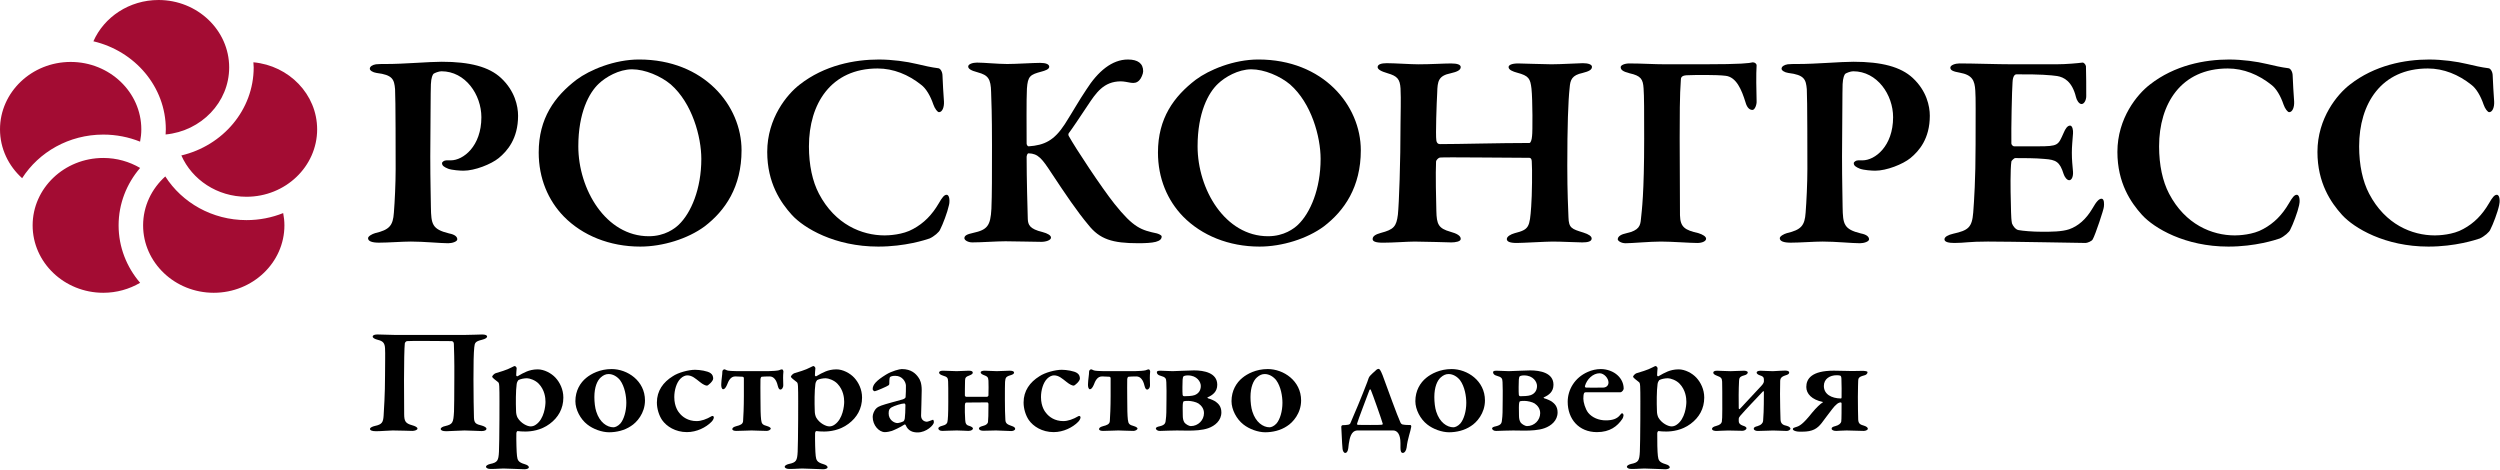 <?xml version="1.0" encoding="UTF-8"?> <svg xmlns="http://www.w3.org/2000/svg" width="266" height="50" viewBox="0 0 266 50" fill="none"><path d="M0 13.762C0 9.809 3.372 6.59 7.518 6.59C11.665 6.59 15.036 9.808 15.036 13.762C15.036 14.21 14.987 14.648 14.905 15.072C13.699 14.588 12.377 14.32 10.99 14.32C7.335 14.32 4.135 16.182 2.355 18.96C0.908 17.653 0 15.809 0 13.762ZM12.619 23.98C12.619 21.663 13.479 19.536 14.908 17.869C13.765 17.2 12.426 16.807 10.99 16.807C6.844 16.807 3.472 20.023 3.472 23.98C3.472 27.934 6.844 31.152 10.99 31.152C12.426 31.152 13.765 30.759 14.908 30.09C13.479 28.423 12.619 26.295 12.619 23.98ZM26.226 23.42C22.567 23.42 19.366 21.555 17.587 18.772C16.136 20.081 15.227 21.928 15.227 23.979C15.227 27.933 18.598 31.152 22.744 31.152C26.889 31.152 30.262 27.933 30.262 23.979C30.262 23.531 30.212 23.096 30.131 22.672C28.927 23.154 27.608 23.42 26.226 23.42ZM26.961 6.627C26.973 6.81 26.992 6.989 26.992 7.172C26.992 11.698 23.706 15.498 19.296 16.54C20.434 19.12 23.11 20.935 26.226 20.935C30.371 20.935 33.744 17.715 33.744 13.761C33.743 10.046 30.762 6.98 26.961 6.627ZM16.866 0C13.754 0 11.076 1.814 9.937 4.394C14.353 5.432 17.643 9.233 17.643 13.762C17.643 13.944 17.633 14.126 17.621 14.309C21.414 13.945 24.384 10.883 24.384 7.172C24.384 3.219 21.013 0 16.866 0Z" fill="#A30C33"></path><path d="M46.97 7.584C46.688 7.584 46.251 7.762 46.127 7.852C46.033 7.941 45.876 8.269 45.847 8.954C45.813 9.55 45.813 13.246 45.782 16.642C45.782 19.355 45.847 21.291 45.847 22.036C45.877 23.855 45.97 24.392 47.781 24.837C48.406 24.956 48.655 25.195 48.655 25.464C48.655 25.702 48.126 25.881 47.687 25.881C46.876 25.881 45.094 25.702 43.721 25.702C42.815 25.702 41.285 25.82 40.317 25.82C39.6 25.82 39.16 25.673 39.16 25.343C39.16 25.135 39.6 24.896 39.91 24.807C41.439 24.449 41.815 24.002 41.909 22.631C42.004 21.441 42.097 19.503 42.097 17.982C42.097 17.03 42.097 10.354 42.035 9.49C41.942 8.448 41.784 7.971 40.067 7.762C39.66 7.703 39.348 7.495 39.348 7.315C39.348 7.076 39.63 6.898 40.005 6.839C40.191 6.81 40.754 6.81 41.036 6.81C43.035 6.81 45.596 6.571 47.001 6.571C50 6.571 52.03 7.108 53.31 8.298C54.778 9.67 55.123 11.279 55.123 12.321C55.123 14.766 53.967 16.077 53.061 16.821C52.247 17.477 50.529 18.162 49.312 18.162C48.969 18.162 48.093 18.104 47.688 17.953C47.249 17.774 47.032 17.627 47.032 17.358C47.032 17.238 47.249 17.06 47.501 17.06H47.97C49.281 17.06 51.219 15.57 51.219 12.471C51.218 10.087 49.532 7.584 46.97 7.584Z" fill="black"></path><path d="M78.901 15.988C78.901 19.89 77.153 22.424 74.966 24.092C73.185 25.404 70.53 26.237 68.125 26.237C64.846 26.237 61.971 25.046 60.005 23.05C58.317 21.321 57.318 18.968 57.318 16.224C57.318 12.589 59.004 10.266 61.347 8.477C62.753 7.434 65.377 6.331 67.999 6.331C74.903 6.332 78.901 11.218 78.901 15.988ZM63.72 8.895C62.659 9.879 61.533 12.023 61.533 15.57C61.533 20.158 64.471 25.135 69.031 25.135C70.749 25.135 71.81 24.301 72.216 23.913C73.528 22.661 74.621 20.1 74.621 16.91C74.621 14.557 73.653 10.981 71.374 8.984C70.31 8.091 68.625 7.375 67.251 7.375C65.843 7.376 64.44 8.21 63.72 8.895Z" fill="black"></path><path d="M97.564 6.811C98.313 6.989 99.096 7.168 99.813 7.257C100.032 7.257 100.282 7.615 100.282 8.062C100.312 8.895 100.376 9.938 100.438 10.803C100.47 11.429 100.25 11.935 99.908 11.935C99.752 11.935 99.471 11.578 99.313 11.13C99.001 10.208 98.532 9.403 98.001 9.015C96.659 7.943 95.066 7.286 93.379 7.286C88.413 7.286 86.071 11.041 86.071 15.57C86.071 17.567 86.445 19.295 87.133 20.607C88.851 23.885 91.693 25.047 94.13 25.047C94.536 25.047 96.066 24.988 97.159 24.361C98.314 23.736 99.157 22.871 99.876 21.65C100.251 20.995 100.47 20.725 100.721 20.725C101.063 20.725 101.063 21.501 100.968 21.829C100.813 22.573 100.313 23.885 100.032 24.422C99.938 24.69 99.377 25.166 98.907 25.374C98.47 25.523 96.316 26.237 93.442 26.237C88.817 26.237 85.539 24.271 84.258 22.871C83.071 21.561 81.633 19.475 81.633 16.167C81.633 12.561 83.757 10.028 85.069 9.014C87.724 6.929 90.941 6.333 93.503 6.333C94.94 6.333 96.44 6.541 97.564 6.811Z" fill="black"></path><path d="M103.954 6.661C104.703 6.661 106.204 6.81 107.171 6.81C108.108 6.81 109.919 6.69 110.669 6.69C111.294 6.69 111.638 6.84 111.638 7.108C111.638 7.376 111.169 7.525 110.826 7.616C109.607 7.943 109.357 8.092 109.264 9.432C109.201 10.535 109.233 13.872 109.233 15.273C109.233 15.392 109.326 15.57 109.45 15.57C111.137 15.451 112.168 14.945 113.292 13.216C114.167 11.845 114.792 10.712 115.573 9.551C116.823 7.583 118.323 6.332 120.009 6.332C121.07 6.332 121.633 6.749 121.633 7.583C121.633 7.851 121.413 8.359 121.226 8.538C120.977 8.805 120.695 8.865 120.32 8.805C119.977 8.745 119.572 8.656 119.258 8.656C117.415 8.656 116.604 9.908 115.729 11.219C114.854 12.531 114.166 13.574 113.698 14.199C113.666 14.258 113.666 14.378 113.698 14.437C114.418 15.747 117.196 19.95 118.571 21.678C120.633 24.27 121.444 24.48 123.101 24.836C123.288 24.895 123.601 25.016 123.601 25.165C123.601 25.432 123.414 25.612 122.976 25.732C122.537 25.85 121.82 25.879 121.103 25.879C118.354 25.879 117.011 25.463 115.791 23.913C114.635 22.543 113.323 20.606 111.888 18.43C110.855 16.851 110.45 16.344 109.45 16.314C109.294 16.314 109.263 16.524 109.233 16.672C109.233 19.086 109.326 22.215 109.357 23.317C109.39 23.913 109.544 24.359 110.919 24.689C111.481 24.837 111.826 25.046 111.826 25.284C111.826 25.554 111.294 25.733 110.796 25.733C110.108 25.733 107.952 25.672 106.984 25.672C106.016 25.672 104.453 25.791 103.453 25.791C102.986 25.791 102.611 25.554 102.611 25.343C102.611 25.077 102.861 24.926 103.548 24.779C105.048 24.45 105.391 24.032 105.486 22.215C105.548 20.724 105.548 18.669 105.548 15.48C105.548 11.994 105.486 10.861 105.454 9.789C105.421 8.389 105.142 8 104.049 7.703C103.237 7.495 103.016 7.286 103.016 7.077C103.016 6.81 103.518 6.661 103.954 6.661Z" fill="black"></path><path d="M144.791 15.988C144.791 19.89 143.04 22.424 140.854 24.092C139.074 25.404 136.418 26.237 134.014 26.237C130.733 26.237 127.861 25.046 125.892 23.05C124.206 21.321 123.207 18.968 123.207 16.224C123.207 12.589 124.894 10.266 127.237 8.477C128.642 7.434 131.264 6.331 133.89 6.331C140.792 6.332 144.791 11.218 144.791 15.988ZM129.61 8.895C128.548 9.879 127.423 12.023 127.423 15.57C127.423 20.158 130.359 25.135 134.92 25.135C136.639 25.135 137.699 24.301 138.107 23.913C139.418 22.661 140.513 20.1 140.513 16.91C140.513 14.557 139.543 10.981 137.264 8.984C136.201 8.091 134.514 7.375 133.14 7.375C131.734 7.376 130.327 8.21 129.61 8.895Z" fill="black"></path><path d="M153.204 15.333C155.328 15.333 159.451 15.213 162.73 15.213C162.856 15.213 162.981 14.916 163.012 14.468C163.075 14.081 163.075 10.595 162.95 9.433C162.825 8.36 162.668 8.063 161.418 7.733C160.983 7.616 160.513 7.436 160.513 7.137C160.513 6.929 160.827 6.75 161.544 6.75C161.95 6.75 164.262 6.84 165.074 6.84C166.074 6.84 168.042 6.722 168.416 6.722C169.011 6.722 169.385 6.87 169.385 7.108C169.385 7.406 169.103 7.585 168.385 7.763C167.261 8.003 167.073 8.479 167.01 9.343C166.855 10.744 166.76 13.426 166.76 17.658C166.76 20.578 166.854 22.128 166.885 23.11C166.916 24.272 167.229 24.362 168.48 24.749C169.041 24.928 169.353 25.137 169.353 25.376C169.353 25.703 168.914 25.792 168.352 25.792C167.821 25.792 166.135 25.703 165.197 25.703C164.51 25.703 162.011 25.852 161.386 25.852C160.638 25.852 160.326 25.703 160.326 25.434C160.326 25.167 160.732 24.928 161.169 24.808C162.698 24.421 162.761 24.184 162.919 21.977C163.012 20.786 163.043 17.984 162.98 17.18C162.98 16.912 162.856 16.792 162.729 16.792C160.23 16.792 153.828 16.704 153.204 16.763C153.047 16.792 152.796 17.031 152.796 17.21C152.735 18.313 152.796 21.501 152.829 22.454C152.859 23.857 153.047 24.302 154.326 24.66C154.983 24.839 155.421 25.078 155.421 25.405C155.452 25.703 154.827 25.793 154.42 25.793C154.201 25.793 151.61 25.704 150.516 25.704C149.797 25.704 148.205 25.823 147.143 25.823C146.331 25.823 146.049 25.675 146.049 25.435C146.049 25.109 146.394 24.93 146.924 24.781C148.299 24.423 148.578 24.095 148.735 22.843C148.86 21.653 149.016 17.211 149.016 13.129C149.016 12.235 149.078 10.596 149.016 9.404C148.954 8.421 148.673 8.093 147.642 7.795C146.924 7.587 146.58 7.377 146.58 7.139C146.58 6.842 146.986 6.723 147.55 6.723C148.392 6.723 150.109 6.842 150.921 6.842C152.234 6.842 153.64 6.751 154.389 6.751C155.043 6.751 155.42 6.872 155.42 7.139C155.42 7.467 155.015 7.646 154.357 7.795C153.046 8.064 152.951 8.629 152.92 9.851C152.858 10.923 152.733 14.38 152.828 14.946C152.86 15.183 152.985 15.333 153.204 15.333Z" fill="black"></path><path d="M186.496 6.631C186.715 6.631 186.903 6.78 186.903 6.959C186.841 7.823 186.871 9.73 186.903 10.744C186.934 11.131 186.715 11.697 186.466 11.697C186.217 11.697 185.902 11.549 185.715 10.863C185.309 9.551 184.747 8.181 183.591 8.063C182.623 7.943 180.28 7.973 179.625 8.003C179.001 8.003 178.844 8.181 178.844 8.479C178.718 10.028 178.718 12.71 178.718 14.707C178.718 16.793 178.75 20.787 178.75 22.901C178.782 24.185 179.28 24.482 180.719 24.809C181.186 24.957 181.528 25.166 181.528 25.404C181.528 25.643 181.154 25.853 180.592 25.853C179.812 25.853 177.907 25.703 176.719 25.703C175.563 25.703 173.597 25.882 172.971 25.882C172.472 25.882 172.129 25.614 172.129 25.466C172.129 25.137 172.503 24.929 173.065 24.81C174.409 24.513 174.534 24.005 174.595 23.32C174.69 22.395 174.94 20.609 174.94 14.767C174.94 11.997 174.94 10.179 174.877 9.404C174.815 8.42 174.595 8.063 173.378 7.794C172.69 7.615 172.441 7.437 172.441 7.138C172.441 6.93 172.879 6.75 173.346 6.75C174.721 6.75 175.94 6.84 177.187 6.84H181.249C185.371 6.839 186.121 6.721 186.496 6.631Z" fill="black"></path><path d="M197.179 7.584C196.899 7.584 196.459 7.762 196.336 7.852C196.242 7.941 196.086 8.269 196.054 8.954C196.025 9.55 196.025 13.246 195.992 16.642C195.992 19.355 196.054 21.291 196.054 22.036C196.086 23.855 196.179 24.392 197.991 24.837C198.616 24.956 198.866 25.195 198.866 25.464C198.866 25.702 198.334 25.881 197.897 25.881C197.083 25.881 195.305 25.702 193.931 25.702C193.023 25.702 191.494 25.82 190.525 25.82C189.806 25.82 189.369 25.673 189.369 25.343C189.369 25.135 189.806 24.896 190.12 24.807C191.65 24.449 192.025 24.002 192.118 22.631C192.211 21.441 192.305 19.503 192.305 17.982C192.305 17.03 192.305 10.354 192.244 9.49C192.148 8.448 191.992 7.971 190.276 7.762C189.869 7.703 189.557 7.494 189.557 7.315C189.557 7.076 189.839 6.898 190.214 6.839C190.401 6.81 190.963 6.81 191.245 6.81C193.242 6.81 195.804 6.571 197.21 6.571C200.208 6.571 202.239 7.108 203.52 8.298C204.988 9.67 205.332 11.279 205.332 12.321C205.332 14.766 204.176 16.077 203.269 16.821C202.458 17.477 200.74 18.162 199.522 18.162C199.178 18.162 198.303 18.104 197.898 17.953C197.46 17.774 197.241 17.627 197.241 17.358C197.241 17.238 197.46 17.06 197.71 17.06H198.177C199.49 17.06 201.426 15.57 201.426 12.471C201.426 10.087 199.739 7.584 197.179 7.584Z" fill="black"></path><path d="M218.822 6.839C219.852 6.839 221.131 6.72 221.569 6.66C221.695 6.63 221.913 6.839 221.946 7.047C221.976 7.585 221.976 9.641 221.976 10.236C221.976 10.653 221.756 11.07 221.477 11.07C221.194 11.07 220.946 10.624 220.883 10.326C220.475 8.656 219.602 8.21 218.883 8.09C218.29 8.001 216.948 7.881 214.541 7.912C214.417 7.912 214.166 8.031 214.135 8.746C214.072 9.491 213.98 13.633 214.01 15.272C214.01 15.361 214.135 15.569 214.323 15.569H216.822C219.04 15.569 218.978 15.449 219.571 14.139C219.758 13.692 219.976 13.363 220.258 13.363C220.508 13.363 220.601 13.87 220.569 14.198C220.508 15.033 220.445 15.568 220.445 16.253C220.445 17.059 220.508 17.537 220.569 18.28C220.601 18.817 220.415 19.175 220.165 19.175C219.915 19.175 219.666 18.818 219.571 18.519C219.163 17.207 218.758 17 217.54 16.911C216.541 16.82 215.385 16.82 214.418 16.82C214.293 16.82 214.011 17.119 214.011 17.178C213.887 18.013 213.919 20.337 213.948 21.32C213.981 22.035 213.948 23.139 214.073 23.764C214.167 24.032 214.45 24.42 214.761 24.48C215.261 24.568 216.23 24.658 217.291 24.658C218.229 24.658 219.385 24.658 220.166 24.391C221.103 24.062 221.947 23.348 222.633 22.184C223.07 21.409 223.352 21.142 223.602 21.142C223.915 21.142 223.884 21.768 223.852 22.008C223.852 22.245 222.946 24.987 222.666 25.464C222.573 25.672 222.071 25.851 221.915 25.851C221.572 25.851 213.857 25.702 211.515 25.702C209.422 25.702 209.077 25.851 207.953 25.851C207.36 25.851 206.891 25.761 206.891 25.464C206.891 25.195 207.297 24.987 207.828 24.866C209.421 24.51 209.826 24.21 209.952 22.604C210.045 21.351 210.202 19.087 210.202 15.392C210.202 11.876 210.232 10.504 210.171 9.641C210.108 8.567 209.858 7.973 208.516 7.732C207.859 7.615 207.515 7.496 207.515 7.197C207.515 6.929 208.047 6.749 208.485 6.749C209.953 6.749 212.514 6.84 214.137 6.84H218.822V6.839Z" fill="black"></path><path d="M241.223 6.811C241.972 6.989 242.754 7.168 243.472 7.257C243.691 7.257 243.94 7.615 243.94 8.062C243.971 8.895 244.033 9.938 244.097 10.803C244.128 11.429 243.908 11.935 243.566 11.935C243.409 11.935 243.127 11.578 242.971 11.13C242.66 10.208 242.191 9.403 241.66 9.015C240.315 7.943 238.723 7.286 237.037 7.286C232.07 7.286 229.727 11.041 229.727 15.57C229.727 17.567 230.102 19.295 230.79 20.607C232.507 23.885 235.35 25.047 237.786 25.047C238.192 25.047 239.723 24.988 240.815 24.361C241.971 23.736 242.815 22.871 243.532 21.65C243.908 20.995 244.128 20.725 244.376 20.725C244.721 20.725 244.721 21.501 244.627 21.829C244.471 22.573 243.971 23.885 243.689 24.422C243.595 24.69 243.033 25.166 242.565 25.374C242.127 25.523 239.972 26.237 237.097 26.237C232.475 26.237 229.197 24.271 227.915 22.871C226.728 21.561 225.291 19.475 225.291 16.167C225.291 12.561 227.415 10.028 228.727 9.014C231.381 6.929 234.599 6.333 237.16 6.333C238.6 6.333 240.098 6.541 241.223 6.811Z" fill="black"></path><path d="M262.508 6.811C263.257 6.989 264.036 7.168 264.755 7.257C264.974 7.257 265.224 7.615 265.224 8.062C265.255 8.895 265.318 9.938 265.379 10.803C265.412 11.429 265.192 11.935 264.849 11.935C264.694 11.935 264.412 11.578 264.257 11.13C263.943 10.208 263.474 9.403 262.944 9.015C261.599 7.943 260.008 7.286 258.322 7.286C253.355 7.286 251.012 11.041 251.012 15.57C251.012 17.567 251.387 19.295 252.075 20.607C253.792 23.885 256.634 25.047 259.072 25.047C259.477 25.047 261.009 24.988 262.1 24.361C263.257 23.736 264.099 22.871 264.818 21.65C265.192 20.995 265.413 20.725 265.662 20.725C266.004 20.725 266.004 21.501 265.91 21.829C265.756 22.573 265.255 23.885 264.973 24.422C264.881 24.69 264.318 25.166 263.85 25.374C263.412 25.523 261.256 26.237 258.382 26.237C253.759 26.237 250.48 24.271 249.199 22.871C248.013 21.561 246.576 19.475 246.576 16.167C246.576 12.561 248.701 10.028 250.012 9.014C252.666 6.929 255.884 6.333 258.445 6.333C259.883 6.333 261.382 6.541 262.508 6.811Z" fill="black"></path><path d="M49.436 35.637C49.974 35.637 51.102 35.589 51.304 35.589C51.624 35.589 51.825 35.669 51.825 35.799C51.825 35.943 51.657 36.055 51.287 36.151C50.563 36.329 50.513 36.473 50.462 36.954C50.395 37.611 50.377 38.657 50.377 40.374C50.377 41.932 50.411 43.874 50.428 44.406C50.445 45.031 50.63 45.128 51.287 45.288C51.506 45.351 51.758 45.479 51.758 45.609C51.758 45.785 51.54 45.865 51.236 45.865C50.95 45.865 49.922 45.802 49.418 45.802C49.031 45.802 47.819 45.882 47.482 45.882C47.078 45.882 46.893 45.785 46.893 45.642C46.893 45.496 47.128 45.384 47.364 45.336C48.173 45.143 48.24 44.983 48.307 43.794C48.324 43.471 48.341 41.836 48.341 40.197C48.358 38.48 48.307 36.954 48.291 36.583C48.291 36.375 48.139 36.295 48.054 36.295C46.843 36.295 43.762 36.247 43.308 36.295C43.224 36.295 43.089 36.423 43.072 36.536C43.021 36.954 42.987 38.704 42.987 40.424C42.987 42.061 43.004 43.65 43.004 44.051C43.004 44.806 43.138 45.048 43.829 45.239C44.183 45.336 44.417 45.464 44.417 45.593C44.435 45.754 44.098 45.849 43.879 45.849C43.76 45.849 42.364 45.801 41.775 45.801C41.389 45.801 40.564 45.882 40.008 45.882C39.537 45.882 39.369 45.769 39.369 45.641C39.369 45.463 39.706 45.368 39.891 45.32C40.665 45.159 40.766 44.917 40.817 44.228C40.85 43.65 40.968 41.947 40.968 39.957C40.968 38.623 41.002 37.661 40.968 37.049C40.934 36.504 40.749 36.294 40.227 36.166C39.84 36.071 39.655 35.942 39.655 35.813C39.655 35.653 39.874 35.588 40.176 35.588C40.631 35.588 41.557 35.636 42.012 35.636H49.436V35.637Z" fill="black"></path><path d="M59.115 40.198C59.57 40.696 59.94 41.435 59.94 42.302C59.94 43.474 59.401 44.422 58.492 45.096C57.55 45.802 56.49 45.915 55.901 45.915C55.597 45.915 55.278 45.899 55.076 45.866C55.009 45.851 54.941 46.011 54.941 46.092C54.924 46.814 54.959 48.162 55.009 48.517C55.059 48.949 55.144 49.19 55.816 49.383C56.153 49.479 56.27 49.607 56.27 49.721C56.27 49.866 56.002 49.929 55.8 49.929C55.328 49.929 54.167 49.849 53.561 49.849C53.14 49.849 52.922 49.897 52.197 49.897C51.912 49.897 51.709 49.801 51.709 49.656C51.709 49.558 51.878 49.43 52.147 49.367C52.937 49.207 53.039 49.014 53.089 48.066C53.106 47.505 53.139 46.22 53.139 44.598C53.139 43.523 53.157 41.723 53.122 41.114C53.106 40.777 53.054 40.712 53.004 40.665C52.702 40.44 52.364 40.166 52.364 40.087C52.364 40.005 52.55 39.781 52.718 39.716C53.054 39.62 53.98 39.347 54.435 39.09C54.604 38.994 54.739 38.945 54.772 38.945C54.839 38.945 54.973 39.09 54.973 39.171C54.94 39.459 54.94 39.667 54.923 39.925C54.923 39.99 55.007 40.053 55.058 40.038C55.361 39.846 55.815 39.62 56.05 39.525C56.337 39.411 56.724 39.3 57.211 39.3C57.887 39.299 58.662 39.7 59.115 40.198ZM55.161 40.439C55.11 40.487 54.992 40.68 54.975 40.857C54.874 41.562 54.874 42.863 54.908 43.715C54.908 44.003 54.975 44.277 55.077 44.453C55.431 45.047 56.103 45.369 56.457 45.369C56.643 45.369 56.827 45.321 57.029 45.176C57.905 44.566 58.04 43.185 58.04 42.752C58.04 42.316 57.955 41.5 57.333 40.84C56.962 40.439 56.339 40.246 56.071 40.246C55.749 40.246 55.379 40.326 55.161 40.439Z" fill="black"></path><path d="M68.626 42.607C68.626 43.971 67.751 44.951 67.127 45.337C66.438 45.803 65.58 45.994 64.806 45.994C64.048 45.994 63.105 45.658 62.483 45.16C61.759 44.598 61.221 43.587 61.221 42.688C61.221 41.565 61.741 40.713 62.381 40.199C62.886 39.783 63.829 39.268 65.074 39.268C66.758 39.266 68.626 40.519 68.626 42.607ZM63.931 40.151C63.543 40.487 63.241 41.194 63.241 42.253C63.241 42.782 63.308 43.392 63.443 43.795C63.796 44.92 64.57 45.465 65.278 45.465C65.447 45.465 65.766 45.337 66.018 45.049C66.371 44.63 66.641 43.779 66.641 42.864C66.641 42.189 66.488 41.146 65.967 40.439C65.663 40.069 65.227 39.798 64.756 39.798C64.469 39.797 64.2 39.91 63.931 40.151Z" fill="black"></path><path d="M75.597 39.699C75.816 39.844 75.883 40.069 75.883 40.278C75.883 40.566 75.327 41.032 75.227 41.032C75.075 41.032 74.805 40.919 74.452 40.631C73.997 40.278 73.644 39.939 73.123 39.939C72.938 39.939 72.651 40.036 72.399 40.292C71.978 40.71 71.744 41.513 71.744 42.252C71.744 43.295 72.198 43.842 72.281 43.938C72.601 44.355 73.208 44.804 74.116 44.804C74.605 44.804 75.16 44.613 75.732 44.275C75.817 44.227 75.952 44.275 75.952 44.404C75.952 44.565 75.817 44.773 75.682 44.901C75.11 45.478 74.133 45.977 73.091 45.977C71.862 45.977 70.92 45.368 70.448 44.692C70.111 44.194 69.893 43.488 69.893 42.829C69.893 41.578 70.566 40.663 71.576 40.036C72.165 39.635 73.276 39.345 73.949 39.345C74.452 39.346 75.293 39.475 75.597 39.699Z" fill="black"></path><path d="M78.34 45.849C78.138 45.849 77.919 45.801 77.919 45.657C77.919 45.529 78.037 45.433 78.323 45.35C78.777 45.24 79.03 45.126 79.064 44.821C79.098 44.339 79.148 43.312 79.148 42.139V40.244C79.148 40.179 79.114 40.1 79.012 40.084C78.794 40.067 78.374 40.051 78.239 40.051C77.734 40.051 77.516 40.517 77.347 40.966C77.212 41.272 77.078 41.416 76.943 41.416C76.791 41.416 76.724 41.127 76.741 40.887C76.758 40.342 76.859 39.891 76.859 39.537C76.841 39.442 76.977 39.297 77.061 39.297C77.145 39.297 77.246 39.362 77.363 39.409C77.481 39.458 78.02 39.49 78.424 39.49H81.722C82.126 39.49 82.749 39.442 82.883 39.395C83.002 39.346 83.12 39.298 83.204 39.298C83.288 39.298 83.356 39.443 83.356 39.538C83.305 40.004 83.322 40.388 83.339 40.936C83.356 41.257 83.188 41.45 83.035 41.45C82.918 41.45 82.833 41.352 82.75 41.032C82.615 40.438 82.328 40.052 81.891 40.052C81.554 40.052 81.167 40.068 81.049 40.085C80.964 40.101 80.931 40.23 80.914 40.325C80.897 40.774 80.914 41.61 80.914 42.349C80.914 43.521 80.931 44.195 80.982 44.645C81.033 45.111 81.151 45.208 81.621 45.336C81.891 45.416 82.009 45.529 82.009 45.593C82.009 45.72 81.773 45.849 81.587 45.849C81.015 45.849 80.342 45.801 79.972 45.801C79.585 45.801 78.895 45.849 78.34 45.849Z" fill="black"></path><path d="M90.898 40.198C91.353 40.696 91.723 41.435 91.723 42.302C91.723 43.474 91.185 44.422 90.275 45.096C89.333 45.802 88.273 45.915 87.685 45.915C87.38 45.915 87.061 45.899 86.859 45.866C86.792 45.851 86.725 46.011 86.725 46.092C86.707 46.814 86.742 48.162 86.792 48.517C86.843 48.949 86.927 49.19 87.6 49.383C87.937 49.479 88.054 49.607 88.054 49.721C88.054 49.866 87.784 49.929 87.582 49.929C87.112 49.929 85.95 49.849 85.344 49.849C84.924 49.849 84.705 49.897 83.981 49.897C83.695 49.897 83.492 49.801 83.492 49.656C83.492 49.558 83.662 49.43 83.93 49.367C84.721 49.207 84.822 49.014 84.872 48.066C84.889 47.505 84.923 46.22 84.923 44.598C84.923 43.523 84.94 41.723 84.906 41.114C84.889 40.777 84.838 40.712 84.787 40.665C84.485 40.44 84.148 40.166 84.148 40.087C84.148 40.005 84.333 39.781 84.501 39.716C84.838 39.62 85.764 39.347 86.218 39.09C86.388 38.994 86.522 38.945 86.555 38.945C86.622 38.945 86.757 39.09 86.757 39.171C86.723 39.459 86.723 39.667 86.706 39.925C86.706 39.99 86.79 40.053 86.841 40.038C87.144 39.846 87.598 39.62 87.834 39.525C88.12 39.411 88.507 39.3 88.994 39.3C89.669 39.299 90.445 39.7 90.898 40.198ZM86.943 40.439C86.892 40.487 86.775 40.68 86.757 40.857C86.657 41.562 86.657 42.863 86.69 43.715C86.69 44.003 86.757 44.277 86.859 44.453C87.213 45.047 87.886 45.369 88.239 45.369C88.425 45.369 88.609 45.321 88.811 45.176C89.687 44.566 89.822 43.185 89.822 42.752C89.822 42.316 89.737 41.5 89.115 40.84C88.744 40.439 88.122 40.246 87.853 40.246C87.531 40.246 87.162 40.326 86.943 40.439Z" fill="black"></path><path d="M97.701 40.133C97.903 40.39 98.07 40.792 98.07 41.514C98.07 42.141 98.003 44.051 98.003 44.229C98.003 44.678 98.341 44.871 98.626 44.871C98.71 44.871 99.047 44.743 99.216 44.678C99.266 44.645 99.283 44.662 99.316 44.694C99.35 44.758 99.367 44.871 99.367 44.919C99.367 45.224 98.576 46.011 97.633 46.011C97.146 46.011 96.624 45.865 96.372 45.24C96.354 45.177 96.254 45.144 96.22 45.177C95.8 45.465 95.109 45.771 94.89 45.85C94.705 45.914 94.369 45.978 94.15 45.978C93.527 45.978 92.854 45.256 92.854 44.357C92.854 44.067 92.989 43.763 93.156 43.537C93.326 43.312 93.611 43.216 93.763 43.153C94.133 43.008 95.665 42.607 96.052 42.494C96.255 42.431 96.355 42.316 96.355 42.253C96.372 42.108 96.406 41.226 96.39 41.017C96.372 40.632 96.019 39.988 95.261 39.988C95.026 39.988 94.841 40.021 94.723 40.101C94.655 40.133 94.621 40.296 94.621 40.84C94.621 40.905 94.587 40.953 94.553 40.986C94.436 41.098 93.19 41.628 93.073 41.628C92.971 41.628 92.853 41.498 92.853 41.402C92.853 40.938 93.223 40.504 94.268 39.862C94.89 39.476 95.715 39.268 95.95 39.268C96.977 39.267 97.448 39.78 97.701 40.133ZM96.136 44.822C96.204 44.774 96.271 44.581 96.271 44.516C96.305 44.291 96.338 43.618 96.338 43.088C96.338 43.024 96.271 42.928 96.22 42.928C95.933 42.928 95.159 43.168 94.857 43.344C94.654 43.489 94.552 43.569 94.552 43.987C94.552 44.692 95.159 45.014 95.48 45.014C95.63 45.015 95.967 44.918 96.136 44.822Z" fill="black"></path><path d="M107.596 45.864C107.176 45.864 106.351 45.801 105.98 45.801C105.594 45.801 105.105 45.832 104.617 45.832C104.415 45.832 104.162 45.769 104.162 45.593C104.162 45.447 104.347 45.383 104.633 45.303C104.937 45.24 105.104 45.047 105.121 44.917C105.155 44.645 105.172 44.083 105.172 43.007C105.172 42.894 105.121 42.814 105.037 42.814L102.832 42.83C102.714 42.83 102.681 42.894 102.663 43.135C102.646 43.408 102.663 44.276 102.697 44.677C102.714 45.048 102.816 45.24 103.101 45.304C103.37 45.384 103.523 45.496 103.523 45.593C103.523 45.689 103.388 45.849 103.034 45.849C102.916 45.849 102.176 45.801 101.805 45.801C101.266 45.801 100.543 45.849 100.257 45.849C99.971 45.849 99.836 45.704 99.836 45.576C99.836 45.48 99.987 45.368 100.257 45.303C100.644 45.207 100.729 45.092 100.796 44.932C100.863 44.692 100.897 43.986 100.897 42.766C100.897 41.545 100.897 40.903 100.88 40.598C100.863 40.213 100.812 40.101 100.308 39.957C100.055 39.876 99.92 39.764 99.92 39.651C99.92 39.491 100.122 39.442 100.341 39.442C100.745 39.442 101.419 39.491 101.789 39.491C102.327 39.491 102.563 39.442 103.085 39.442C103.354 39.442 103.505 39.507 103.505 39.651C103.505 39.746 103.42 39.843 103.169 39.939C102.748 40.085 102.697 40.196 102.681 40.485C102.663 40.983 102.663 41.931 102.663 42.092C102.681 42.14 102.73 42.22 102.798 42.22H105.019C105.07 42.22 105.171 42.139 105.171 42.076C105.188 41.642 105.188 40.678 105.171 40.502C105.154 40.116 105.019 40.035 104.75 39.938C104.548 39.858 104.347 39.778 104.347 39.617C104.347 39.49 104.548 39.441 104.784 39.441C105.087 39.441 105.642 39.49 106.062 39.49C106.618 39.49 106.988 39.441 107.442 39.441C107.73 39.441 107.897 39.522 107.897 39.634C107.897 39.793 107.73 39.858 107.528 39.922C106.972 40.083 106.989 40.228 106.938 40.629C106.921 40.773 106.921 41.689 106.921 42.555C106.921 43.407 106.938 44.178 106.972 44.675C106.989 45.091 107.241 45.174 107.629 45.317C107.898 45.398 108.015 45.51 108.015 45.622C108.017 45.785 107.782 45.864 107.596 45.864Z" fill="black"></path><path d="M114.615 39.699C114.834 39.844 114.902 40.069 114.902 40.278C114.902 40.566 114.346 41.032 114.245 41.032C114.094 41.032 113.824 40.919 113.471 40.631C113.016 40.278 112.662 39.939 112.141 39.939C111.956 39.939 111.67 40.036 111.418 40.292C110.996 40.71 110.761 41.513 110.761 42.252C110.761 43.295 111.216 43.842 111.3 43.938C111.62 44.355 112.225 44.804 113.134 44.804C113.622 44.804 114.178 44.613 114.751 44.275C114.835 44.227 114.969 44.275 114.969 44.404C114.969 44.565 114.834 44.773 114.7 44.901C114.128 45.478 113.15 45.977 112.108 45.977C110.879 45.977 109.937 45.368 109.466 44.692C109.129 44.194 108.91 43.488 108.91 42.829C108.91 41.578 109.584 40.663 110.593 40.036C111.183 39.635 112.293 39.345 112.966 39.345C113.47 39.346 114.311 39.475 114.615 39.699Z" fill="black"></path><path d="M117.361 45.849C117.159 45.849 116.941 45.801 116.941 45.657C116.941 45.529 117.058 45.433 117.344 45.35C117.798 45.24 118.051 45.126 118.085 44.821C118.12 44.339 118.17 43.312 118.17 42.139V40.244C118.17 40.179 118.135 40.1 118.034 40.084C117.815 40.067 117.396 40.051 117.261 40.051C116.756 40.051 116.537 40.517 116.369 40.966C116.234 41.272 116.099 41.416 115.964 41.416C115.813 41.416 115.746 41.127 115.762 40.887C115.779 40.342 115.88 39.891 115.88 39.537C115.863 39.442 115.999 39.297 116.082 39.297C116.167 39.297 116.268 39.362 116.385 39.409C116.503 39.458 117.042 39.49 117.446 39.49H120.744C121.149 39.49 121.771 39.442 121.905 39.395C122.024 39.346 122.141 39.298 122.226 39.298C122.31 39.298 122.378 39.443 122.378 39.538C122.327 40.004 122.343 40.388 122.36 40.936C122.378 41.257 122.209 41.45 122.057 41.45C121.939 41.45 121.855 41.352 121.771 41.032C121.636 40.438 121.351 40.052 120.913 40.052C120.577 40.052 120.189 40.068 120.072 40.085C119.987 40.101 119.954 40.23 119.937 40.325C119.92 40.774 119.937 41.61 119.937 42.349C119.937 43.521 119.954 44.195 120.004 44.645C120.055 45.111 120.173 45.208 120.644 45.336C120.913 45.416 121.031 45.529 121.031 45.593C121.031 45.72 120.795 45.849 120.609 45.849C120.037 45.849 119.364 45.801 118.994 45.801C118.607 45.801 117.916 45.849 117.361 45.849Z" fill="black"></path><path d="M128.507 42.27C128.423 42.286 128.473 42.351 128.54 42.382C128.842 42.464 129.214 42.64 129.347 42.736C129.601 42.929 129.954 43.217 129.954 43.876C129.954 44.743 129.28 45.305 128.557 45.561C127.917 45.786 127.093 45.818 126.403 45.818C126.031 45.818 125.662 45.803 125.225 45.803C124.685 45.803 124.013 45.835 123.423 45.851C123.187 45.867 122.986 45.723 122.986 45.593C122.986 45.45 123.188 45.401 123.407 45.352C123.995 45.209 124.013 44.984 124.046 44.598C124.097 44.261 124.114 43.731 124.114 42.479C124.114 41.852 124.13 41.291 124.097 40.665C124.08 40.261 124.03 40.133 123.458 39.973C123.256 39.925 123.087 39.797 123.087 39.604C123.087 39.523 123.154 39.442 123.441 39.442C123.743 39.442 124.434 39.491 124.77 39.491C125.09 39.491 126.504 39.41 127.043 39.41C128.103 39.41 129.516 39.666 129.516 40.936C129.516 41.693 129.011 42.044 128.507 42.27ZM126.386 39.943C126.15 39.943 125.999 39.991 125.931 40.039C125.88 40.087 125.847 40.182 125.83 40.392C125.813 40.616 125.797 41.756 125.83 41.997C125.847 42.126 125.914 42.157 126.015 42.157C126.301 42.157 126.824 42.142 127.093 42.044C127.531 41.886 127.766 41.532 127.766 41.066C127.766 40.632 127.362 39.943 126.386 39.943ZM127.513 42.929C127.261 42.768 126.739 42.655 126.436 42.655C126.234 42.655 126.133 42.655 125.981 42.688C125.914 42.703 125.88 42.768 125.864 42.88C125.83 43.04 125.83 43.65 125.847 44.179C125.847 44.487 125.881 44.743 126.032 44.968C126.167 45.144 126.521 45.337 126.689 45.337C127.497 45.337 128.103 44.696 128.103 43.956C128.103 43.474 127.817 43.136 127.513 42.929Z" fill="black"></path><path d="M138.438 42.607C138.438 43.971 137.564 44.951 136.941 45.337C136.251 45.803 135.393 45.994 134.618 45.994C133.86 45.994 132.918 45.658 132.295 45.16C131.572 44.598 131.033 43.587 131.033 42.688C131.033 41.565 131.554 40.713 132.194 40.199C132.699 39.783 133.641 39.268 134.887 39.268C136.57 39.266 138.438 40.519 138.438 42.607ZM133.743 40.151C133.355 40.487 133.052 41.194 133.052 42.253C133.052 42.782 133.119 43.392 133.254 43.795C133.608 44.92 134.382 45.465 135.088 45.465C135.257 45.465 135.577 45.337 135.829 45.049C136.183 44.63 136.452 43.779 136.452 42.864C136.452 42.189 136.299 41.146 135.779 40.439C135.475 40.069 135.039 39.798 134.568 39.798C134.281 39.797 134.012 39.91 133.743 40.151Z" fill="black"></path><path d="M144.43 45.801C144.297 45.801 144.128 45.85 143.993 45.961C143.605 46.299 143.522 47.085 143.455 47.697C143.405 48.066 143.269 48.194 143.134 48.194C142.967 48.194 142.865 47.953 142.848 47.76C142.781 47.118 142.747 45.834 142.713 45.449C142.697 45.335 142.781 45.239 142.848 45.239C143.05 45.239 143.252 45.222 143.454 45.19C143.522 45.175 143.623 45.142 143.673 45.047C143.993 44.34 144.951 42.042 145.474 40.661C145.507 40.565 145.574 40.389 145.625 40.229C145.676 40.051 145.895 39.843 146.35 39.44C146.468 39.312 146.585 39.249 146.686 39.249C146.787 39.249 146.888 39.377 147.108 39.923C147.595 41.255 148.707 44.322 148.992 44.918C149.043 45.046 149.144 45.174 149.295 45.174C149.515 45.221 149.817 45.221 150.054 45.221C150.121 45.221 150.171 45.303 150.154 45.414C150.103 45.833 149.766 46.683 149.666 47.614C149.615 47.984 149.43 48.191 149.261 48.191C149.093 48.191 149.009 48.031 149.009 47.662V47.148C149.009 46.2 148.672 45.799 148.218 45.799H144.43V45.801ZM145.862 41.499C145.828 41.386 145.743 41.434 145.709 41.499C145.355 42.462 144.548 44.534 144.396 45.063C144.379 45.128 144.414 45.207 144.48 45.207C144.75 45.207 146.804 45.239 147.04 45.191C147.107 45.175 147.141 45.128 147.123 45.079C146.989 44.597 146.063 41.98 145.862 41.499Z" fill="black"></path><path d="M157.999 42.607C157.999 43.971 157.123 44.951 156.501 45.337C155.811 45.803 154.952 45.994 154.178 45.994C153.42 45.994 152.478 45.658 151.855 45.16C151.131 44.598 150.594 43.587 150.594 42.688C150.594 41.565 151.114 40.713 151.755 40.199C152.259 39.783 153.203 39.268 154.447 39.268C156.131 39.266 157.999 40.519 157.999 42.607ZM153.303 40.151C152.915 40.487 152.613 41.194 152.613 42.253C152.613 42.782 152.68 43.392 152.814 43.795C153.169 44.92 153.942 45.465 154.649 45.465C154.817 45.465 155.138 45.337 155.389 45.049C155.744 44.63 156.013 43.779 156.013 42.864C156.013 42.189 155.861 41.146 155.339 40.439C155.037 40.069 154.6 39.798 154.128 39.798C153.842 39.797 153.573 39.91 153.303 40.151Z" fill="black"></path><path d="M164.28 42.27C164.195 42.286 164.247 42.351 164.314 42.382C164.616 42.464 164.987 42.64 165.121 42.736C165.374 42.929 165.727 43.217 165.727 43.876C165.727 44.743 165.054 45.305 164.329 45.561C163.691 45.786 162.866 45.818 162.176 45.818C161.805 45.818 161.435 45.803 160.998 45.803C160.459 45.803 159.785 45.835 159.197 45.851C158.961 45.867 158.76 45.723 158.76 45.593C158.76 45.45 158.961 45.401 159.18 45.352C159.77 45.209 159.785 44.984 159.82 44.598C159.87 44.261 159.887 43.731 159.887 42.479C159.887 41.852 159.905 41.291 159.87 40.665C159.853 40.261 159.803 40.133 159.23 39.973C159.029 39.925 158.861 39.797 158.861 39.604C158.861 39.523 158.928 39.442 159.215 39.442C159.517 39.442 160.208 39.491 160.543 39.491C160.864 39.491 162.278 39.41 162.815 39.41C163.876 39.41 165.289 39.666 165.289 40.936C165.289 41.693 164.784 42.044 164.28 42.27ZM162.158 39.943C161.923 39.943 161.772 39.991 161.704 40.039C161.653 40.087 161.62 40.182 161.603 40.392C161.586 40.616 161.57 41.756 161.603 41.997C161.62 42.126 161.688 42.157 161.789 42.157C162.076 42.157 162.597 42.142 162.866 42.044C163.303 41.886 163.539 41.532 163.539 41.066C163.539 40.632 163.135 39.943 162.158 39.943ZM163.287 42.929C163.034 42.768 162.514 42.655 162.21 42.655C162.009 42.655 161.907 42.655 161.755 42.688C161.688 42.703 161.654 42.768 161.637 42.88C161.603 43.04 161.603 43.65 161.62 44.179C161.62 44.487 161.653 44.743 161.805 44.968C161.94 45.144 162.293 45.337 162.462 45.337C163.269 45.337 163.876 44.696 163.876 43.956C163.875 43.474 163.59 43.136 163.287 42.929Z" fill="black"></path><path d="M172.121 39.94C172.507 40.293 172.759 40.792 172.759 41.354C172.759 41.467 172.592 41.739 172.39 41.739H168.72C168.636 41.739 168.552 41.788 168.535 41.852C168.484 41.98 168.468 42.222 168.468 42.431C168.468 42.782 168.67 43.522 168.989 43.923C169.411 44.437 170.118 44.727 170.858 44.727C171.565 44.727 172.053 44.566 172.372 44.163C172.44 44.067 172.525 43.972 172.593 43.972C172.66 43.972 172.744 44.084 172.744 44.181C172.744 44.277 172.693 44.454 172.61 44.582C172.088 45.352 171.296 45.978 169.917 45.978C167.981 45.978 166.803 44.582 166.803 42.752C166.803 41.467 167.543 40.183 168.94 39.572C169.361 39.379 169.866 39.268 170.321 39.268C170.993 39.267 171.682 39.523 172.121 39.94ZM168.636 41.08C168.619 41.161 168.687 41.241 168.754 41.241C169.191 41.258 169.714 41.241 170.555 41.241C170.842 41.241 171.144 41.08 171.144 40.695C171.144 40.246 170.673 39.715 170.201 39.715C169.495 39.715 168.838 40.341 168.636 41.08Z" fill="black"></path><path d="M180.506 40.198C180.961 40.696 181.331 41.435 181.331 42.302C181.331 43.474 180.793 44.422 179.883 45.096C178.941 45.802 177.88 45.915 177.292 45.915C176.988 45.915 176.669 45.899 176.466 45.866C176.399 45.851 176.332 46.011 176.332 46.092C176.315 46.814 176.349 48.162 176.399 48.517C176.45 48.949 176.533 49.19 177.208 49.383C177.543 49.479 177.661 49.607 177.661 49.721C177.661 49.866 177.392 49.929 177.19 49.929C176.718 49.929 175.558 49.849 174.952 49.849C174.531 49.849 174.313 49.897 173.589 49.897C173.302 49.897 173.1 49.801 173.1 49.656C173.1 49.558 173.268 49.43 173.537 49.367C174.329 49.207 174.43 49.014 174.48 48.066C174.497 47.505 174.531 46.22 174.531 44.598C174.531 43.523 174.548 41.723 174.514 41.114C174.497 40.777 174.447 40.712 174.395 40.665C174.093 40.44 173.757 40.166 173.757 40.087C173.757 40.005 173.942 39.781 174.11 39.716C174.447 39.62 175.372 39.347 175.827 39.09C175.995 38.994 176.13 38.945 176.163 38.945C176.231 38.945 176.365 39.09 176.365 39.171C176.332 39.459 176.332 39.667 176.315 39.925C176.315 39.99 176.399 40.053 176.449 40.038C176.752 39.846 177.208 39.62 177.442 39.525C177.729 39.411 178.115 39.3 178.603 39.3C179.277 39.299 180.052 39.7 180.506 40.198ZM176.551 40.439C176.501 40.487 176.383 40.68 176.365 40.857C176.264 41.562 176.264 42.863 176.298 43.715C176.298 44.003 176.365 44.277 176.466 44.453C176.82 45.047 177.493 45.369 177.847 45.369C178.033 45.369 178.218 45.321 178.42 45.176C179.294 44.566 179.429 43.185 179.429 42.752C179.429 42.316 179.344 41.5 178.722 40.84C178.353 40.439 177.729 40.246 177.46 40.246C177.14 40.246 176.769 40.326 176.551 40.439Z" fill="black"></path><path d="M182.712 39.444C183.033 39.444 183.621 39.493 184.127 39.493C184.531 39.493 185.07 39.444 185.575 39.444C185.743 39.444 185.963 39.509 185.963 39.62C185.963 39.748 185.844 39.878 185.575 39.941C185.003 40.087 185.071 40.312 185.036 40.519C184.986 41.419 184.986 42.687 185.003 43.442C185.02 43.538 185.071 43.555 185.138 43.49C185.795 42.783 186.77 41.74 187.427 41.034C187.612 40.841 187.679 40.665 187.679 40.585V40.392C187.679 40.167 187.612 40.039 187.191 39.911C187.09 39.878 186.905 39.766 186.905 39.654C186.905 39.526 187.056 39.445 187.325 39.445C187.679 39.445 188.134 39.493 188.638 39.493C189.126 39.477 189.513 39.429 189.95 39.429C190.252 39.429 190.371 39.526 190.371 39.639C190.371 39.767 190.252 39.864 189.968 39.942C189.496 40.088 189.429 40.298 189.412 40.506C189.412 40.634 189.395 41.228 189.395 41.918C189.395 42.868 189.428 44.071 189.446 44.633C189.463 45.147 189.8 45.243 190.103 45.307C190.371 45.372 190.506 45.516 190.506 45.613C190.506 45.709 190.304 45.854 190.118 45.854C189.698 45.854 189.176 45.806 188.655 45.806C188.216 45.806 187.628 45.854 187.022 45.854C186.82 45.854 186.6 45.773 186.6 45.613C186.6 45.485 186.719 45.404 187.004 45.339C187.392 45.226 187.576 45.003 187.594 44.794C187.628 44.36 187.678 43.75 187.678 41.695C187.678 41.614 187.611 41.597 187.561 41.662C186.787 42.482 185.775 43.54 185.171 44.232C185.103 44.312 185.002 44.44 185.002 44.568V44.811C185.002 45.019 185.121 45.18 185.44 45.29C185.641 45.339 185.827 45.453 185.827 45.548C185.827 45.709 185.608 45.837 185.39 45.837C185.22 45.837 184.279 45.806 183.891 45.806C183.336 45.806 182.932 45.854 182.629 45.854C182.478 45.854 182.158 45.821 182.158 45.628C182.158 45.5 182.326 45.388 182.595 45.323C183.016 45.211 183.151 45.067 183.202 44.874C183.235 44.648 183.252 44.345 183.252 43.557C183.252 42.111 183.252 40.924 183.235 40.603C183.218 40.234 183.116 40.136 182.678 39.976C182.377 39.864 182.292 39.75 182.292 39.655C182.292 39.509 182.444 39.444 182.712 39.444Z" fill="black"></path><path d="M198.705 39.604C198.705 39.75 198.57 39.91 198.301 39.957C197.73 40.101 197.73 40.294 197.712 40.503C197.712 40.631 197.678 41.306 197.678 42.221C197.678 43.183 197.695 44.067 197.712 44.629C197.729 45.143 198.014 45.191 198.317 45.288C198.586 45.367 198.739 45.496 198.739 45.624C198.739 45.738 198.519 45.85 198.301 45.85C198.184 45.85 196.838 45.802 196.482 45.802C195.927 45.802 195.675 45.85 195.372 45.85C195.119 45.85 194.884 45.77 194.884 45.609C194.884 45.464 195.036 45.399 195.288 45.336C195.675 45.24 195.877 45.029 195.91 44.855C195.944 44.662 195.944 43.424 195.944 42.944C195.944 42.847 195.893 42.815 195.859 42.815C195.607 42.815 195.321 43.039 194.951 43.521C194.513 44.067 194.212 44.516 193.823 45.015C193.352 45.609 192.865 45.93 191.77 45.93C191.652 45.93 191.265 45.945 191.08 45.881C190.962 45.849 190.76 45.784 190.76 45.656C190.76 45.527 190.911 45.496 191.062 45.448C191.466 45.335 191.82 45.157 192.813 43.906C193.251 43.375 193.705 42.944 193.941 42.814C193.974 42.797 193.974 42.766 193.941 42.766C192.779 42.525 192.19 41.899 192.19 41.177C192.19 40.309 192.746 39.44 195.118 39.44C195.892 39.44 196.818 39.49 197.391 39.472C197.728 39.472 198.03 39.457 198.266 39.457C198.453 39.474 198.705 39.491 198.705 39.604ZM195.927 40.294C195.927 40.15 195.876 39.973 195.808 39.973C195.691 39.942 195.674 39.925 195.422 39.925C194.698 39.925 194.059 40.31 194.059 41.065C194.059 41.948 194.866 42.381 195.858 42.398C195.926 42.398 195.943 42.35 195.943 42.285C195.961 41.787 195.944 40.855 195.927 40.294Z" fill="black"></path></svg> 